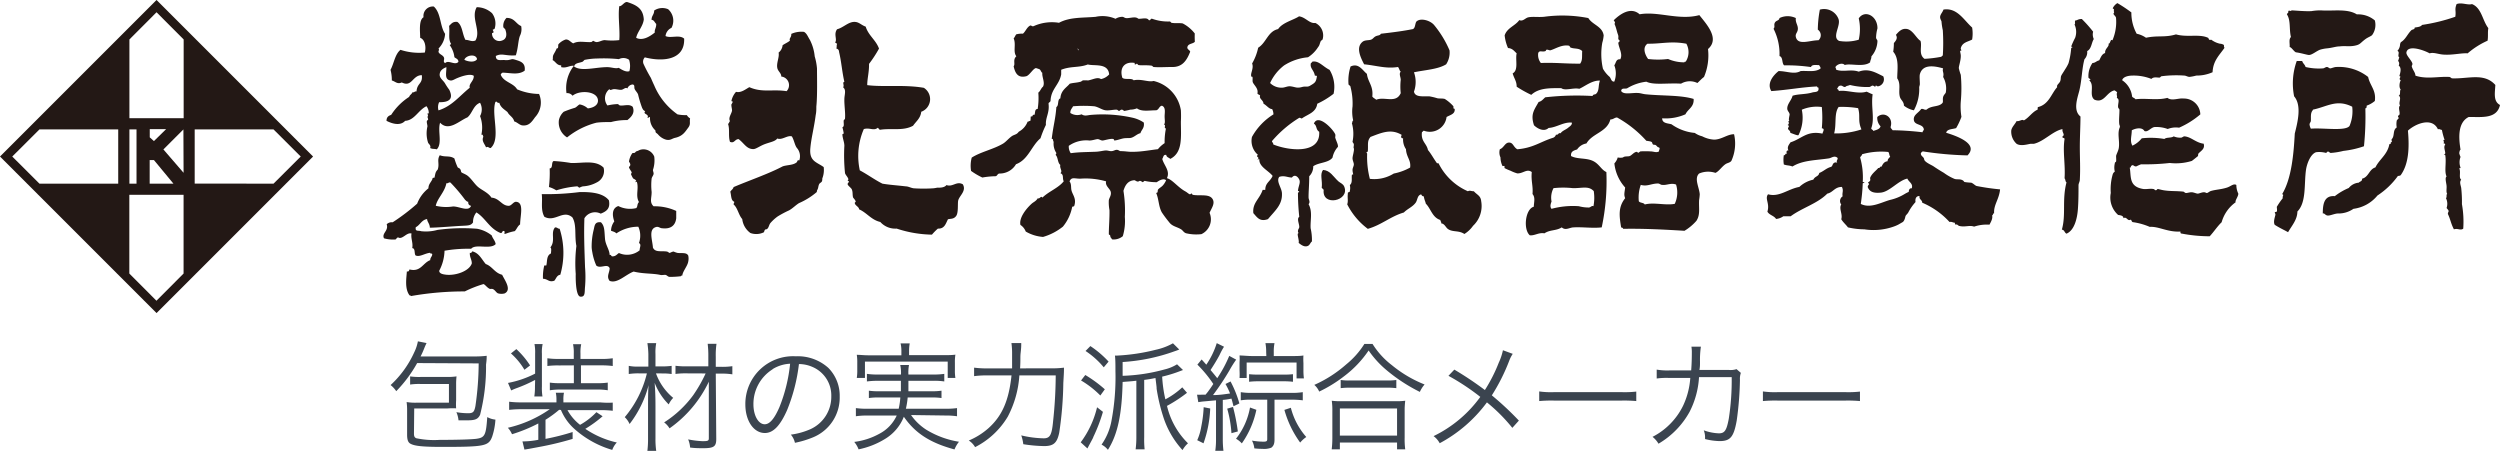 <svg id="レイヤー_1" data-name="レイヤー 1" xmlns="http://www.w3.org/2000/svg" viewBox="0 0 306 56"><defs><style>.cls-1{fill:#3b444f;}.cls-2,.cls-3{fill:#231815;}.cls-3{fill-rule:evenodd;}</style></defs><path class="cls-1" d="M51.06,44.44a16,16,0,0,1-2.56,3.44,3.33,3.33,0,0,0-.69-.75,12.34,12.34,0,0,0,2.89-4,5.15,5.15,0,0,0,.45-1.35l1.06.21c-.11.23-.15.31-.31.71s-.25.59-.42.93h6.68a12.07,12.07,0,0,0,1.41-.08c0,.3,0,.51-.08,1.08a23.58,23.58,0,0,1-.73,6.15c-.27.54-.6.67-1.64.67-.27,0-.6,0-1,0a3.13,3.13,0,0,0-.26-1,8.68,8.68,0,0,0,1.42.13c.61,0,.77-.14.91-.87a37.08,37.08,0,0,0,.4-5.23Zm-.39,8.64c0,.33.08.47.28.56a10.58,10.58,0,0,0,2.89.2c2.26,0,4-.06,4.52-.14,1-.15,1.13-.48,1.28-2.65a2.57,2.57,0,0,0,1,.31,8.17,8.17,0,0,1-.4,2.09c-.44,1.15-.9,1.25-6.12,1.25-2.32,0-3.37-.1-3.88-.39-.29-.15-.41-.49-.41-1.1v-3a7.09,7.09,0,0,0-.06-1,6.34,6.34,0,0,0,1.18.08h4V47H51.49a7.37,7.37,0,0,0-1.29.07v-1a7.5,7.5,0,0,0,1.29.07H54.7a7.86,7.86,0,0,0,1.18-.07,8.33,8.33,0,0,0-.05,1v1.91a7.45,7.45,0,0,0,0,1A9.09,9.09,0,0,0,54.7,50h-4Z"/><path class="cls-1" d="M68.44,50.16a13.56,13.56,0,0,1-1.67,1.22v2.34a29.19,29.19,0,0,0,3.32-.84v.84a38.14,38.14,0,0,1-4.17,1l-1.12.21-.61.1-.24-1a10,10,0,0,0,1.94-.2v-2a19,19,0,0,1-3.22,1.32,2.77,2.77,0,0,0-.51-.79,14.67,14.67,0,0,0,5.13-2.27H63.88a11.6,11.6,0,0,0-1.56.08v-1a11.38,11.38,0,0,0,1.57.08h4.22v-.31a4,4,0,0,0-.08-.87h1a3.87,3.87,0,0,0-.07.88v.3h4.49A10.21,10.21,0,0,0,75,49.28v1a11.28,11.28,0,0,0-1.54-.08h-4A5.82,5.82,0,0,0,71,52a8.36,8.36,0,0,0,2-1.55l.76.5a14.94,14.94,0,0,1-2.12,1.54,11.25,11.25,0,0,0,3.86,1.67,2.58,2.58,0,0,0-.56.91,12,12,0,0,1-4.62-2.56,6.41,6.41,0,0,1-1.66-2.33ZM65.5,46.5a17.3,17.3,0,0,1-2.24,1,6.57,6.57,0,0,0-.69.29l-.39-.92a12,12,0,0,0,3.32-1.14V43.29a5.47,5.47,0,0,0-.08-1.18h1a4.5,4.5,0,0,0-.09,1.18v4a6.25,6.25,0,0,0,.07,1.24h-1a7.64,7.64,0,0,0,.08-1.24Zm-2.3-3.77a10.17,10.17,0,0,1,1.68,2l-.69.53a8.24,8.24,0,0,0-1.65-2Zm5.24,2A10,10,0,0,0,67,44.8v-.95a8.72,8.72,0,0,0,1.43.08h1.8v-.65a5,5,0,0,0-.09-1.15h1a4.72,4.72,0,0,0-.09,1.13v.67h2.42A8.72,8.72,0,0,0,75,43.85v.95a10.22,10.22,0,0,0-1.43-.08H71.11V46.9H73a8.33,8.33,0,0,0,1.39-.07v.94A7.76,7.76,0,0,0,73,47.68H68.7a8.59,8.59,0,0,0-1.4.09v-.94a8.2,8.2,0,0,0,1.37.07h1.57V44.72Z"/><path class="cls-1" d="M80.29,45.7a6.94,6.94,0,0,0,2.11,3,2.89,2.89,0,0,0-.55.8,7.56,7.56,0,0,1-1.72-2.64c.07.93.1,1.77.1,2.8v4a10.08,10.08,0,0,0,.09,1.53H79.24a12,12,0,0,0,.08-1.53V49.84c0-.79,0-2,.07-2.71a13.13,13.13,0,0,1-2.33,4.77,2.54,2.54,0,0,0-.59-.84,13.06,13.06,0,0,0,2.71-5.36h-1a7.57,7.57,0,0,0-1.22.08v-1a5.21,5.21,0,0,0,1.25.09h1.15v-1.5A10.43,10.43,0,0,0,79.24,42h1.08a6,6,0,0,0-.09,1.34v1.51h.91a8.74,8.74,0,0,0,1.07-.07v1a7.21,7.21,0,0,0-1.07-.07Zm3.87,0a10,10,0,0,0-1.48.07v-1a9.68,9.68,0,0,0,1.46.07H86.7V43.67a12.38,12.38,0,0,0-.08-1.59H87.7a9.47,9.47,0,0,0-.09,1.59V44.9h.71a8.17,8.17,0,0,0,1.32-.08v1a7.94,7.94,0,0,0-1.32-.09h-.71l.06,8c0,.92-.29,1.13-1.58,1.13-.51,0-1,0-1.62-.08a3.16,3.16,0,0,0-.24-1A10.93,10.93,0,0,0,86,54c.65,0,.76-.05.76-.36V46.72a14.65,14.65,0,0,1-4.81,5.71,2.58,2.58,0,0,0-.66-.73,13.2,13.2,0,0,0,3.56-3.33,17.65,17.65,0,0,0,1.52-2.66Z"/><path class="cls-1" d="M96.34,50.2C95.5,52.1,94.65,53,93.62,53c-1.37,0-2.39-1.49-2.39-3.51a5.84,5.84,0,0,1,6.16-5.88,5.59,5.59,0,0,1,4,1.42,4.84,4.84,0,0,1,1.39,3.51,5.26,5.26,0,0,1-3.29,5,11.85,11.85,0,0,1-2.19.66,2.3,2.3,0,0,0-.5-1,8.8,8.8,0,0,0,2.4-.67,4.35,4.35,0,0,0,2.55-4,3.79,3.79,0,0,0-2.29-3.61,4.16,4.16,0,0,0-1.67-.36A21.61,21.61,0,0,1,96.34,50.2Zm-1.77-5a5,5,0,0,0-2.35,4.29c0,1.38.61,2.44,1.38,2.44.61,0,1.18-.67,1.8-2.09a19.46,19.46,0,0,0,1.31-5.32A4.44,4.44,0,0,0,94.57,45.18Z"/><path class="cls-1" d="M111.51,50.8a6.66,6.66,0,0,0,1.87,1.8,11,11,0,0,0,4,1.47,3.75,3.75,0,0,0-.55.94c-3-.81-4.82-2-6.2-4a5.53,5.53,0,0,1-2.26,2.69A9.88,9.88,0,0,1,105.09,55a3.23,3.23,0,0,0-.53-.91,8.51,8.51,0,0,0,3.08-1,4.75,4.75,0,0,0,2.12-2.23H106.1a9.21,9.21,0,0,0-1.34.09v-1a9.15,9.15,0,0,0,1.33.08H110a8.82,8.82,0,0,0,.2-1.38h-2.6a7.76,7.76,0,0,0-1.25.07v-.9a7.84,7.84,0,0,0,1.25.07h2.67c0-.56,0-.72,0-1.28h-2.78a10.14,10.14,0,0,0-1.38.08v-.93a8.35,8.35,0,0,0,1.38.08h2.79a4.5,4.5,0,0,0-.09-1.16h1.07a5,5,0,0,0-.07,1.16h3a8.41,8.41,0,0,0,1.39-.08v.93a7.93,7.93,0,0,0-1.39-.08h-3c0,.46,0,.8,0,1.28H114a7.7,7.7,0,0,0,1.24-.07v.9a7.7,7.7,0,0,0-1.24-.07h-2.9a9.51,9.51,0,0,1-.22,1.38h4.92a9.2,9.2,0,0,0,1.34-.08v1a9,9,0,0,0-1.35-.09Zm-1.18-7.88a3.86,3.86,0,0,0-.1-.89h1.12a5.17,5.17,0,0,0-.08.89v.55h4.23c.6,0,1,0,1.44-.06a5.68,5.68,0,0,0-.06,1v.85a5.57,5.57,0,0,0,.06,1H116v-2H105.87v2h-1a5.7,5.7,0,0,0,.06-1v-.83a5.78,5.78,0,0,0-.06-1c.46,0,.84.06,1.46.06h4Z"/><path class="cls-1" d="M128.54,45.08a11,11,0,0,0,1.69-.08c0,.52,0,.52-.08,1.89a44.2,44.2,0,0,1-.5,6.07c-.26,1.25-.69,1.64-1.84,1.64a17.59,17.59,0,0,1-2.56-.23,4.85,4.85,0,0,0-.25-1.08,12.64,12.64,0,0,0,2.74.36c.76,0,1-.36,1.16-2.1a54.31,54.31,0,0,0,.32-5.6h-4.45A12.54,12.54,0,0,1,123.35,51a9.84,9.84,0,0,1-4,3.73,2.32,2.32,0,0,0-.77-.81A8.71,8.71,0,0,0,121,52.4c1.67-1.51,2.48-3.37,2.81-6.45H121a12.21,12.21,0,0,0-1.77.09V45a11.91,11.91,0,0,0,1.78.09h2.87c0-.65,0-1.11,0-1.7a9.26,9.26,0,0,0-.08-1.4H125c0,.35,0,.56-.07,1.17s0,.67-.07,1.93Z"/><path class="cls-1" d="M135,50.41a20,20,0,0,1-1.18,3.08c0,.09-.28.55-.72,1.4l-.82-.75a11.65,11.65,0,0,0,2-4.29Zm-2.16-4.51a15.89,15.89,0,0,1,2.39,1.75l-.55.76a11.49,11.49,0,0,0-2.36-1.84Zm.62-3.54a12.15,12.15,0,0,1,2.23,1.9l-.59.7a10.1,10.1,0,0,0-2.23-2Zm11.34,2.93-.32.12a16.68,16.68,0,0,1-2.23.69,16.12,16.12,0,0,0,.39,2.78,9.6,9.6,0,0,0,2.07-1.47l.58.67a17.56,17.56,0,0,1-2.45,1.6,9.45,9.45,0,0,0,2.57,4.58,3.25,3.25,0,0,0-.67.83,11,11,0,0,1-2.4-4.21,22,22,0,0,1-.77-3.3c0-.2,0-.2-.14-1.31-.59.12-.84.16-1.38.23v7A12.19,12.19,0,0,0,140.1,55H139a11.4,11.4,0,0,0,.09-1.54V46.6c-.49.06-.49.06-1.68.15-.09,4-.61,6.43-1.8,8.31a2.38,2.38,0,0,0-.78-.64,7.35,7.35,0,0,0,1.23-3,28.75,28.75,0,0,0,.47-6c0-.79,0-1.38-.06-1.9a2.33,2.33,0,0,0,.33,0,23.93,23.93,0,0,0,4.67-.71,7.65,7.65,0,0,0,2.1-.79l.77.76a5,5,0,0,1-.53.2,22.72,22.72,0,0,1-6.4,1.33V46a21.7,21.7,0,0,0,5.13-.78,5.11,5.11,0,0,0,1.53-.63Z"/><path class="cls-1" d="M147.81,48c.34-.46.34-.46.7-1a15,15,0,0,0-1.95-2.37l.52-.63c.28.31.33.36.57.64A9.8,9.8,0,0,0,148.93,42l.89.44a8.23,8.23,0,0,0-.54,1c-.31.59-.71,1.24-1.11,1.85.43.51.55.66.82,1a15.55,15.55,0,0,0,1.47-2.73l.85.46a13,13,0,0,0-.84,1.34,31.93,31.93,0,0,1-2,3c.78,0,1.37-.1,2.09-.2A9.12,9.12,0,0,0,150,47l.62-.31a13.63,13.63,0,0,1,1.08,2.69l-.72.34c-.12-.48-.16-.64-.25-.93a7.91,7.91,0,0,1-1.06.16v4.81a11.62,11.62,0,0,0,.08,1.42h-1a9.49,9.49,0,0,0,.09-1.42V49l-1.67.15-.5.07-.15-.91a5.36,5.36,0,0,0,.55,0h.49Zm.32,2a14.53,14.53,0,0,1-.82,4.26l-.77-.38a6.56,6.56,0,0,0,.49-1.64,15.11,15.11,0,0,0,.3-2.4Zm2.79-.19a22.86,22.86,0,0,1,.59,3l-.78.21a14.19,14.19,0,0,0-.52-3Zm2.86.35A11,11,0,0,1,152,54.27a3.07,3.07,0,0,0-.71-.57A8.62,8.62,0,0,0,153,49.88Zm1.2-7.08a5.66,5.66,0,0,0-.09-1.08H156a5,5,0,0,0-.09,1.09v.49h2.25c.49,0,1,0,1.38-.07a7.21,7.21,0,0,0,0,.92v.89a7.05,7.05,0,0,0,.06,1h-.9V44.37h-6.11v1.9h-.87a8.15,8.15,0,0,0,0-.93v-1a5.11,5.11,0,0,0,0-.83c.41,0,1,.07,1.51.07H155Zm-1.8,5.84a7.17,7.17,0,0,0-1.31.08V48a7.7,7.7,0,0,0,1.32.09h4.91a8.3,8.3,0,0,0,1.36-.09v1a10.59,10.59,0,0,0-1.36-.08H156V53.8c0,.5-.11.79-.4,1a2.42,2.42,0,0,1-1.07.14,8.21,8.21,0,0,1-1-.06,2.55,2.55,0,0,0-.29-.95,8.38,8.38,0,0,0,1.4.13c.37,0,.47-.06.47-.31V48.92Zm-.29-3.12a8.81,8.81,0,0,0,1.12.05h3.15a8.38,8.38,0,0,0,1.1-.05v.93a8.77,8.77,0,0,0-1.1-.06H154a9.17,9.17,0,0,0-1.11.06ZM158,49.91a8.62,8.62,0,0,0,1.89,3.58,3.7,3.7,0,0,0-.75.68,12.52,12.52,0,0,1-1.93-4Z"/><path class="cls-1" d="M168,42.1a9.79,9.79,0,0,0,2.37,2.6,14.93,14.93,0,0,0,4,2.36,3.61,3.61,0,0,0-.58.91,20.58,20.58,0,0,1-4.06-2.65,12,12,0,0,1-2.21-2.42,13.18,13.18,0,0,1-3,3.15,16.62,16.62,0,0,1-3.05,1.88,2.29,2.29,0,0,0-.6-.82,15.19,15.19,0,0,0,3.91-2.51,10.24,10.24,0,0,0,2.22-2.5ZM163,55a11.81,11.81,0,0,0,.08-1.41V50.37a8.69,8.69,0,0,0-.07-1.32,8,8,0,0,0,1.12.06h6.75a8,8,0,0,0,1.12-.06,9.81,9.81,0,0,0-.07,1.32v3.18A9.63,9.63,0,0,0,172,55h-1v-.83H164V55Zm1-1.68H171V50H164Zm.1-6.81a6.58,6.58,0,0,0,1.14.06h4.46a7.6,7.6,0,0,0,1.21-.06v1a9.35,9.35,0,0,0-1.21-.06h-4.47a9,9,0,0,0-1.13.06Z"/><path class="cls-1" d="M185.16,43.31a4.3,4.3,0,0,0-.44.87,23.5,23.5,0,0,1-2.12,4.21,36.84,36.84,0,0,1,3.31,3.09l-.8.89A20.94,20.94,0,0,0,182,49.25a17.32,17.32,0,0,1-5.78,5,2.65,2.65,0,0,0-.75-.87,15.26,15.26,0,0,0,5.72-4.8A28,28,0,0,0,177.29,46l.72-.76a41.22,41.22,0,0,1,3.74,2.5,19.12,19.12,0,0,0,1.7-3.35,7,7,0,0,0,.51-1.52Z"/><path class="cls-1" d="M188.4,47.91a10.14,10.14,0,0,0,1.78.09h8.36a12.66,12.66,0,0,0,1.74-.07v1.16a17.19,17.19,0,0,0-1.76-.06h-8.34a16.21,16.21,0,0,0-1.78.06Z"/><path class="cls-1" d="M207,45.34c.06-.74.08-1.53.08-2.16a4.22,4.22,0,0,0-.05-.75l1.16,0a11,11,0,0,0-.11,1.85c0,.45,0,.62-.07,1l3.59,0a2.24,2.24,0,0,0,.95-.1l.53.46a2.24,2.24,0,0,0-.11.86,40.1,40.1,0,0,1-.4,5c-.36,2-.79,2.49-2.09,2.49a7.77,7.77,0,0,1-1.78-.25v-.17a2.32,2.32,0,0,0-.16-.9,6,6,0,0,0,1.85.37c.71,0,.94-.35,1.21-1.77a30.76,30.76,0,0,0,.36-5.11l-4,0a10.61,10.61,0,0,1-1.15,4.24A10.26,10.26,0,0,1,203,54.31a3,3,0,0,0-.73-.84A8.45,8.45,0,0,0,206,49.68a9.41,9.41,0,0,0,.89-3.42H204.3a8.85,8.85,0,0,0-1.52.07l0-1.09a7.72,7.72,0,0,0,1.56.1Z"/><path class="cls-1" d="M215.78,47.91a10.21,10.21,0,0,0,1.78.09h8.36a12.46,12.46,0,0,0,1.74-.07v1.16a17.09,17.09,0,0,0-1.75-.06h-8.35a16.21,16.21,0,0,0-1.78.06Z"/><path class="cls-2" d="M19.16,0,0,19.16,19.16,38.32,38.32,19.16ZM15.84,4.83,19.16,1.5l3.32,3.33v9.64H15.84Zm3,12.44-.51-.46v-1h2Zm0,2.32,2.39,2.89H18.32V19.59Zm-3-3.75h.87v6.64h-.87Zm-1.37,6.64H4.83L1.5,19.16l3.33-3.32h9.64Zm8,11-3.32,3.33-3.32-3.33V23.84h6.64Zm0-12.33L20,18.29l2.45-2.45Zm1.36,1.32V15.84h9.65l3.33,3.32-3.33,3.32Z"/><path class="cls-3" d="M259.14,11.3a1.33,1.33,0,0,0-.33-.24c-1,.22-1.25,1.63-2.45,1.14-.72-.54.08-1.78-.65-2.37.38-.08-.06-.23-.08-.32a2.78,2.78,0,0,1,.49-1.8c.33,0,.5-.26.82-.32.2-.35.31-.77.73-.9-.07-.53.55-.8.41-1.14.26,0,.21-.64.48-.41A5.71,5.71,0,0,0,259,2.17c-.05-.2-.25-.3-.32-.49,0,0,.12-.15.08-.24-.12-.28,0,0,0-.25,0-.05-.16-.18-.17-.16a1.43,1.43,0,0,1,.58-.65,18.14,18.14,0,0,1,1.71,1.14,5.32,5.32,0,0,0,.65,2.61,3.1,3.1,0,0,1,1.14.49c1.44-.31,2.3,0,3.67-.41,1.38.39,2.86-.08,3.91.41.07,0,.1.2.16.24s.28,0,.25,0a2.78,2.78,0,0,0,1.06.49.91.91,0,0,1,.49.16c0,.13,0,.31.08.33-.61.89-1.41,1.58-1.47,3a4.78,4.78,0,0,1-2,.41,4.94,4.94,0,0,1-.82.16c-.24,0-.42-.15-.65-.16a14.21,14.21,0,0,0-2.77.08c-.09,0-.15.15-.25.17-.32,0-.74-.12-1,.16a5.84,5.84,0,0,0-2.28-.41c-.49,0-1.17.12-1.3.57a2.77,2.77,0,0,1,1.22,2c.09.15.32.17.41.33,1.29-.16,2.65.16,3.91-.17.56.42,1.34,0,2,.08A2,2,0,0,1,269.32,14a10.4,10.4,0,0,1-2.6,1.63,2.68,2.68,0,0,0-1.39.16,4.05,4.05,0,0,0-1.63-.24c-.47.09-.8.66-1.22.49-.28-.51-1.1-.34-1.55-.09,0,.68-.26,1.32.08,1.88a3.17,3.17,0,0,0,1.14-.9,9.78,9.78,0,0,1,2.77.08c.26-.23.87-.1,1.14-.32a2,2,0,0,0,.9.16c.12,0,.3-.17.41-.16.83.06,1.39.78,2.36.9.19.66-.36.87-.65,1.22-.05.06,0,.26-.08.32s-.66.54-.73.57a6.63,6.63,0,0,1-2.69.25,27,27,0,0,1-3.51.16,4.91,4.91,0,0,0-.57.25c-.31.07-.38-.27-.57-.09-.15,0-.06.27-.25.25.2,1.09-.14,2.31,1.64,2.61.35.06.85-.07,1.22,0,.15,0,.21.15.32.16s.2-.16.25-.16.47.12.73.16c.8.13,1.43.07,2.37.16.11,0,.19.14.32.17s.5-.1.74-.09.58.17.73.17.49-.16.73-.17.28.11.41.09.27-.18.49-.25c.64-.18,1.24-.18,1.95-.41.46-.14.81-.54,1.15-.32a2.44,2.44,0,0,0,.24,1.06c0,.37-.42.83-.33,1.06a4.47,4.47,0,0,0-1.71,2.44c-.54.52-.95,1.17-1.46,1.72a18.15,18.15,0,0,1-3.43-.33c-.17,0-.15-.12-.16-.25-1.55.1-2.66-.65-3.75-.57a8.16,8.16,0,0,0-2-.57c-.23,0-.2-.23-.32-.32-.41.26-.49-.43-.9-.17,0-.31-.35-.36-.65-.4a2.84,2.84,0,0,1-.9-2.69,6.51,6.51,0,0,1,.24-2.29.6.6,0,0,1,.25-.32,2.16,2.16,0,0,1,0-1c0-.17.13-.16.16-.25s0-.48,0-.65.28-.64.33-1c.14-.91-.24-1.81.16-2.61-.14-.08.06-.36-.08-.17-.1-.52,0-1.19,0-1.87,0-.15-.14-.18-.16-.33-.07-.4.26-1-.17-1.14C259.21,11.77,259,11.62,259.14,11.3Z"/><path class="cls-3" d="M295.65,9.26c1.37.47,2.89.07,4.16.16.1,0,.23.16.32.17,2,.08,3.93-.72,5.3.81-.05,1-.27,2,.57,2.45-.39,1.75-2.28,1.45-3.83,1.47-1.35.67-1.24,2.54-1,4-.12.07-.12.26-.16.41a2.08,2.08,0,0,0,.16.48,1.84,1.84,0,0,0,0,1.31c0,.08-.1.06-.16.08.23.47-.09,1.14.24,1.39-.23.3-.08.6,0,1a15.48,15.48,0,0,1,.09,2,12.16,12.16,0,0,1,.16,3c-.37.26-.64-.08-1.14.08-.38-.72-.4-1.16-.74-1.88,0-.17.06-.21.09-.32s-.15-.29-.25-.41a1.55,1.55,0,0,0-.08-1.22c.16-.06,0-.46.16-.49-.16-.28-.05-.63-.08-1s-.23-1,0-1.14c-.3-.66,0-1.66-.16-2.61,0-.06-.16-.07-.17-.08s.16-.06.17-.16c0-.31-.25-.8,0-1.06a.23.23,0,0,0-.25-.16c.25-.13-.17-.47.17-.41a8.47,8.47,0,0,1-.33-1.23c-.19,0-.24-.14-.49-.08-.71-1.52-2.75-.68-3.67.17.2,2.17.08,4.12-.89,5.46a.54.54,0,0,1-.33.08A9.45,9.45,0,0,1,291,23.93a4.53,4.53,0,0,1-2.94,1.63,3.18,3.18,0,0,1-1.88.57c-.42,0-1,.3-1.3.25s-.35-.31-.57-.25c0-1.05.12-2.24,1.47-2.12a7.48,7.48,0,0,1,1.71-1,1.75,1.75,0,0,1,1.22-.65c.13-.16.44-.15.41-.49.81-.19.85-1.15,1.63-1.38.48-1,1.48-1.56,1.71-2.85.34,0,0-.25.33-.25-.11-.2,0-.25-.08-.32.45-.39.11-1.12.65-1.47a2.26,2.26,0,0,1,0-.82c0-.09.23-.25.24-.32s-.1-.14-.08-.25.12-.07.16-.16c.14-.29-.21-.88.09-1.14-.25-.34.24-.91-.17-1.22.28-.06.08-.58.25-.74-.2-.17-.2-.73,0-1.14-.36-.14.18-.46-.17-.49.14-.48.29-1-.08-1.3a.48.48,0,0,0-.08-.57c.08-.11.08-.3.16-.41-.3-.21.13-.67-.24-.81a1.25,1.25,0,0,0,.33-.9c.07,0,.06-.1.08-.16.59-.33.82-1,1.3-1.47.13-.12.42-.07.41-.33.35-.05.73-.08.9-.32a22.11,22.11,0,0,0,4.07-1c.12-.76-.12-.85.16-1.55.63-.24,1.33.16,1.88,0,1.19.47,1.27,2,2,2.94-.09.57,0,1-.09,1.54a9.91,9.91,0,0,0-2.44,1.55c-.69-.06-1.8.21-2.77.16-.74,0-1.35-.33-1.88-.16-.72-.4-2.72-1.11-2.85-.08,0,.36.6.9.73,1.3.05.15-.08.32-.08.33C295.3,8.58,295.63,8.83,295.65,9.26Z"/><path class="cls-3" d="M77.87,4.63c.76.39,1.64-.13,2.28-.65-.07-.35.2-.58.17-1.06-.2-.16-.24-.47-.57-.49,0-.52.32-.63.32-1.14a1.79,1.79,0,0,1,1.71-.16,1.87,1.87,0,0,1,.41,2.28,1.25,1.25,0,0,0-.73,1c.61.32,1.69-.21,2.28.32.1,2.63-2.62,2.86-4.81,2.29a.74.74,0,0,0-.16.81,17.75,17.75,0,0,0,.9,1.71c.13.31.27.63.4.9A8.26,8.26,0,0,0,82.93,14a4.92,4.92,0,0,0,1.14.09,1.1,1.1,0,0,0,.4.4c-.1.48.11.69-.24,1.15s-.63,1-1.55,1.22c-.46.09-.57.35-1.14.24a2,2,0,0,1-1-.65c-.25-.26-.29-.12-.32-.49a2,2,0,0,1-.66-1.55c0-.24-.17.08-.32,0,.23-.34-.27-.43-.33-.57s.06-.19.08-.16c-.24-.28-.19-.07-.4-.49a13.24,13.24,0,0,1-.49-1.63c-.09-.24-.3-.42-.41-.65s.06-.51-.25-.57a.75.75,0,0,0-.65.49c-.23-.2-.46.13-.73.16s-.61-.09-.9-.08-.45.22-.57,0a1.44,1.44,0,0,0-.24,2,6.77,6.77,0,0,1,1.22-.17c.16,0,.18.15.33.17.5.06,1.11-.22,1.54.16.33.8-.24,1.3-.65,1.63a7.22,7.22,0,0,0-2,.24c-.62,0-1.21,0-1.8.08a9.52,9.52,0,0,0-3.58,1.8,2.15,2.15,0,0,1-1-2.12A1.91,1.91,0,0,1,69,13.68a13.29,13.29,0,0,1,1.38-.49c.23-.11.38-.33.57-.41a2,2,0,0,1,1,.49c1-.12,1.34-.63,1.22-1.14-.23-1-2.26-1.11-3.09-.41a.82.82,0,0,0-.74-.32,4.4,4.4,0,0,1,.9-3.34c-.49-.09-.87.32-1.55.16V8c-.55,0-.67-.46-1.06-.65.08-.09,0-.36.08-.57s.26-.44.41-.81c0-.07.15-.05.16-.08.09-.21,0-.39.09-.49a2,2,0,0,1,.89-.57c.39,0,.52.28.9.48.66-.35,1.36-.12,2.2-.16.06,0,.23-.16.24-.16s.29.17.41.16c.35,0,.63-.22,1-.24a7.65,7.65,0,0,0,1.79,0c.11-1.21-.18-2.9,0-4.16.32.07.63-.6,1-.49,1.12.37,1.92.79,2,2.12C78.71,3.23,78,3.91,77.87,4.63ZM75.75,7.24a18,18,0,0,0-2.61-.08,8.36,8.36,0,0,0-1.54.16c-.1,0-.18.19-.33.25-.48.17-.89.13-1,.57.9.65,2.63.07,4.08.08.5,0,1,.22,1.38.08.33.2.88.57,1.31.41A2.47,2.47,0,0,0,77,7.32,1.21,1.21,0,0,0,75.75,7.24Z"/><path class="cls-3" d="M54.48,7.73c.43-.45,1.21.33,1.63-.16,0-.36-.31-.4-.49-.57a3.09,3.09,0,0,0-.57-1.47c0-.09.16-.06.16-.16-.37-.62-.14-1.2-.24-2.2.26-.24.43-.55,1-.49.64.42.61,1.51,1,2.2.47,0,.75.27,1.22.08.73-1.2-.6-2.77.16-4.08a2.78,2.78,0,0,1,1.88.74,2.11,2.11,0,0,1,.32,1.87c0,.07-.23.13-.24.16s.15.22.08.33-.14,0-.16.08a.89.89,0,0,0,1.22.9c.54-.17.63-.7.41-1.31,0-.1-.23-.24-.25-.32A1.35,1.35,0,0,1,62,2.19c1,0,1.12.72,1.79,1a1.83,1.83,0,0,1-.16,1.22c-.22.61-.19,1.4-.49,2.36-1.27.11-1.69-.31-2.45.08,0,.58.42.52,1,.49a1.7,1.7,0,0,0,.57,0c.47-.09.37-.17.9,0s1.19.34,1.06,1.31c-.76.55-1.66.28-2.69.24a.4.4,0,0,0-.24.25c.35.92,1.55,1,2,1.79a7.06,7.06,0,0,0,2.69.57,2.63,2.63,0,0,1-.49,2.85c-.43.61-.77,1.08-1.55,1-.37-.05-.6-.37-1-.49-.12-.54-.61-.7-.82-1.14-.38-.33-.85-.56-1-1.14-.31.09-.29-.29-.49-.08-.51,1.54.7,4.49-.57,5.62-.27,0-.28-.24-.57-.08-.13-.38-.59-.79-.32-1.31-.09-.07,0-.3-.25-.24a4,4,0,0,0-.16-2.28,1.71,1.71,0,0,0,0-1.63c-.82.29-.94,1.29-1.55,1.79-1,.41-2.29,1.77-3.34.65-.33,1,.31,2.55-.41,3.26-.37-.1-.47,0-.81-.16.13-.32-.17-.48-.25-.65a3.68,3.68,0,0,1-.08-2c0-.16-.08-.38-.08-.57s.16-.21.16-.24c0-.35-.14-.15,0-.58,0-.05-.11-.09-.08-.16s.17,0,.16-.08A1.35,1.35,0,0,0,52.2,13c-1,.47-1.46,1.73-2.61,1.79-.59.65-1.58.36-2.28,0,0-.46.25-.62.57-.73a7.33,7.33,0,0,1,2.2-2.2c.08-.25.32-.33.41-.57.25.06.24-.15.49-.09.07-1.06.78-.9.65-2-1.16,0-1.2,1.53-2.45.89-.55.26-.8-.13-1.22-.24a4.94,4.94,0,0,0-.16-1.3c.43-.8.54-1.91,1.22-2.45A7.36,7.36,0,0,0,52,6.43c.19-.72,0-1.6-.57-1.8,0-.71-.2-2.16.41-2.52A1.15,1.15,0,0,1,53.1.8c.9.82.73,2.4,1.38,3.34a2.78,2.78,0,0,1-.81,1.8c.13.12,0,.28,0,.4.09.31.5.37.65.66S54.16,7.52,54.48,7.73Zm2.36-.41c.32.19,1.24.41,1.55-.08C58.26,6.52,57,6.77,56.84,7.32ZM53.83,9c-.11.54.4.79.65,1.22a7.3,7.3,0,0,0,.49.74.8.8,0,0,1,.08.16c.43,1-.08,1.41-1.3,1.39a1.45,1.45,0,0,0-.08,1c1.67-.52,2.6-1.8,3.83-2.77-.15-.52.52-.8.49-1.46-.46-.32-1.59.09-2.12.32-.25.11-.51.29-.74.25-.75-.13-.49-.88-.49-1.63C54.13,8.41,53.88,8.68,53.83,9Z"/><path class="cls-3" d="M280.49,1.27c.27,0,1.69.14,2.44.09a6.63,6.63,0,0,1,1.15-.09c1.52.11,3.2-.25,4.4.49a3.17,3.17,0,0,1,2.2.74,2.12,2.12,0,0,1-.33,1.79c-.14.15-.53.28-.81.49-.69.51-.62.67-1.31.81s-1.15,0-1.87.09c-.44,0-.89.18-1.55.24a4.41,4.41,0,0,0-.82.16c-.44.15-1,.66-1.38.65-.19,0-1-.25-1.55-.32-.21,0-.6-.66-.81-.65.05-.43-.14-.91.16-1.23-.24-1,0-2-.49-2.77,0-.15.23-.14.16-.4C280.23,1.2,280.32,1.45,280.49,1.27Z"/><path class="cls-3" d="M208,1.85c.84,1.07,2.55,2.87,1.06,4.15a6.74,6.74,0,0,1-.49,3.42c-.3.22-.54.5-.81.74a2.12,2.12,0,0,0-2,.08c-1.7-.1-3.34.2-4.24-.24a5.75,5.75,0,0,0-2.36.81c-.28.1-.69-.1-.73.33.3.48,1.23.21,2,.24.34,0,.65.13,1,.16,2.06.21,4.25.08,5.87.57.07,1-.69,1.22-1,1.88a6,6,0,0,1-2.85.49c0,.62.65.6,1.14.73a5.8,5.8,0,0,0,2.85,1.06,2.66,2.66,0,0,0,.9.41,3.63,3.63,0,0,0,1.46.41c.92,0,1.64-.67,2.45-.66a5.09,5.09,0,0,1-.33,3.26c-.18.24-.49.24-.73.41-.47.33-.79.87-1.22,1.06a2.82,2.82,0,0,0-2,.08c-.63.6,0,1.65.08,2.53a6.77,6.77,0,0,1-.08.73c-.05,1.05.16,1.77-.33,2.53a6.12,6.12,0,0,1-1.46,1.22c-2.25-.14-5-.29-7.5-.24a.23.23,0,0,0-.25-.16c-.23-1.4-.39-2.49.49-3.59-.17-.44-.09-.59,0-1.31A5.17,5.17,0,0,1,197.6,20a1.8,1.8,0,0,0,.41-.73,1.42,1.42,0,0,0,.65,0c.17-.18.61-.09.82-.17s.46-.4.73-.49.18.1.33.09l.24-.17a9.91,9.91,0,0,1,1.22,0c.43,0,.72.2,1.06,0,0-.25.18-.32,0-.49-.26,0-.28-.33-.57-.32s-.2-.23-.32-.33-.43-.12-.66-.16a13.89,13.89,0,0,0-3.58-2.85c-.31,0-.46.25-.82.24-.4,1.56-2.22,1.69-2.93,2.94a1.7,1.7,0,0,0-1.14.73c-.39.13-.81.23-.74.81.76.4,1.78.21,2.61.57s1.05,1.09,1.71,1.39a27,27,0,0,1-.57,6.77c-1.09.13-2.33-.06-3.42,0-.5,0-1,.43-1.47,0-.69.44-1.45.27-2.12.73-.7-.13-1.2.31-1.79.24-.83-.71-.56-3.22.49-3.5,0-.5.22-1.12-.16-1.55.09-1-.2-1.61-.09-2.69-.61-.46-1.07.21-1.79.16a4.75,4.75,0,0,1-.81-.32,6.23,6.23,0,0,1-.74-.33s0-.2,0-.24-.21,0-.24,0a2.45,2.45,0,0,1-.25-1.06,1.44,1.44,0,0,1-.08-1c.5-.18.63-.83,1.14-.82s.5.54,1,.82c1.93-.16,2.79-.9,4.32-1.39a.56.56,0,0,0,.41-.4c.32.08.24-.25.57-.17.2-.31.61-.42.89-.65s.51-.35.49-.65c-1-.11-1.88.6-2.85.65-.58.54-1.41.05-1.79-.33-.44-1.34,0-1.84.57-2.85.38-.08.56-.36.81-.57a34.38,34.38,0,0,1,5.79-.16c.05-.23.31-.16.41-.25.44-.38.26-1,.49-1.63-.95-.06-1.87.72-2.53,1-.69-.17-1.72.28-2.2-.08-1.29,0-2.73-.07-3.67.82a13.8,13.8,0,0,1-1.79-1c0-.69-.32-1-.49-1.63.75-.39.3-1.69.49-2.45-.3-.27-.52-.62-1.06-.65a5.21,5.21,0,0,1-.41-1.55c.3-.93,1.29-1.16,1.79-1.87.44.2.72-.24,1.07-.33.51-.13,1.28,0,2-.08a16.52,16.52,0,0,1,5.38.16c.53.85,1.71,1,1.88,2.12a4.31,4.31,0,0,1-.17.9,8.07,8.07,0,0,0,.08,3.18,3.69,3.69,0,0,0,.82,1c.19.22.19.6.57.58a2.75,2.75,0,0,0,0-2c.22-.27.19-.79.73-.73.34-.62-.16-1.32-.24-2,0-.1.16-.13.16-.25s-.15-.15-.16-.24c0-.37.05-.29-.08-.65-.08-.21-.16-.64-.33-1.06s0,.07,0-.33c0,0-.12-.24-.16-.24.74-.73,2.08-1.72,3.18-.74C202.92,1.34,205.5,2.53,208,1.85Zm-6.35,3.5c-.65.47-.3,1.36.08,1.87a10,10,0,0,0,2.44,0,5,5,0,0,0,2,.41c0-.06.07-.09.16-.08a2.14,2.14,0,0,0,.08-2.2C204.52,5,203.43,5.37,201.68,5.35Zm-9.38.49c-.07,0-.13-.22-.24-.25-.89-.16-1.71.43-2.28.57-.15,0-.27-.09-.41-.08s-.1.14-.17.17c-.39.16-.74-.14-.89.24a1.58,1.58,0,0,0,.32,1.22c1.84-.07,3,.1,4.81.08.31-.44.21-.81.25-1.54C193.26,5.86,192.72,6,192.3,5.84Zm11.17,16.79c-.17,0-.3-.16-.49-.17-.85,0-1.3.4-2.12.17a4.63,4.63,0,0,0-.24,2c.14.23.6.15.73.4,1.12-.3,2.51.14,3.67-.08a3.29,3.29,0,0,0,.16-2.36C204.54,22.35,204,22.7,203.47,22.63Zm-8.4.73c-.62-.64-1.41-.31-2.52-.33a10.76,10.76,0,0,0-2.37,0,2.5,2.5,0,0,0-.24,1.64c-.12.3-.22.66,0,.89a10,10,0,0,1,3.34-.32,4.65,4.65,0,0,0,1.22.16c.22,0,.36-.27.57-.16A5.38,5.38,0,0,0,195.07,23.36Z"/><path class="cls-3" d="M254.82,2.33a15.59,15.59,0,0,1,1.38,1.55,1.33,1.33,0,0,0,.08.9C256,5.2,256,6,255.47,6.25a1.24,1.24,0,0,1-.33,1c-.32,1.13-.32,2.64-.65,3.92-.22.85-.77,2.36.16,3.09,0,1.17-.08,2.43-.08,3.75s.08,2.6,0,4c0,.2-.15.44-.16.65,0,.85,0,2-.08,3s-.39,2.52-1.39,2.94c-.25-.1-.24-.47-.57-.49.53-1.86,0-3.61.57-5.79-.16-.08-.11-.37-.24-.49.12-1.65-.24-3.31,0-4.81,0-.21-.32-.06-.25-.32.36-.23-.08-.46,0-.9-1.18.23-2.28,1.52-3.5,1.8-.13,0-.26,0-.41,0-.41.07-1.21.32-1.71,0a2,2,0,0,1-.65-1.64c.07-.42.48-.78.65-1.14.37.07.65-.27.89-.08.63-.35,1-1,1.64-1.3.12-.07,0-.12.08-.33,1.36-.33,1.64-1.66,2.36-2.44-.09-.27.18-.39.33-.65s.07-.54.16-.74.28-.45.49-.81a4.73,4.73,0,0,0,.41-.74,9.54,9.54,0,0,0,.32-1.79c0-.13.16-.13.16-.16s-.16-.08-.16-.08A9.94,9.94,0,0,1,254,4.62,2.14,2.14,0,0,0,253.92,3c.14-.14,0-.22.08-.49C254.26,2.51,254.36,2.31,254.82,2.33Z"/><path class="cls-3" d="M106.15,10.42c2,.26,4.52-.09,6.93.33a1.64,1.64,0,0,1-.32,2.93c-.09.81-.63,1.17-1,1.71-1.2.67-2.69.28-4,.49-.2,0-.19-.18-.32-.24-.5.42-1-.06-1.71.16a8.26,8.26,0,0,0-.49,5.05c1,.54,1.88,1.19,2.77,1.63.88.15,1.86.21,2.85.33.32,0,.67.21,1,.24a18.58,18.58,0,0,0,2.36,0,3.54,3.54,0,0,0,.49-.08c.19,0,.86.05,1.14-.32.75.29,1.24-.53,2-.09.48.82-.45,1.41-.57,2-.08.4.05,1.48-.25,1.88s-.66.31-1,.4c-.27.52-.41,1.18-1.23,1.14a6.38,6.38,0,0,0-.73.74,14.41,14.41,0,0,1-4.32-.74,2.46,2.46,0,0,1-2-.81c-1.12-.26-1.64-1.13-2.6-1.55,0-.27-.38-.42-.49-.65s.08-.23.08-.25c0-.23-.3-.47-.33-.57-.09-.39,0-.63-.16-1-.11-.18-.44-.41-.49-.57s.16-.28.16-.33-.15-.12-.16-.16.1-.09.08-.17c-.07-.26-.34-.49-.41-.73a21.12,21.12,0,0,1-.08-3.34c0-.46-.22-.9-.24-1.39,0-.09.16-.05.16-.16a7.17,7.17,0,0,0-.16-.73c.28-.07.12-.54.16-.82,0-.07.16-.14.16-.24.06-.73-.1-1.61-.08-2.37,0-.53.27-1.14-.16-1.46.2-.19-.14-.62.16-.66-.29-1.26-.36-2.47-.65-3.66,0-.2-.11-.38-.33-.41.08-.31,0-.38.09-.57a.56.56,0,0,0-.25-.17c.31-.39-.21-1,.25-1.63.82-.21,1.44-1,2.28-.89.45.06.71.39,1.22.57.34,1.1,1.25,1.63,1.63,2.69a15,15,0,0,1-1.22,1.87C106.39,8.83,106.15,9.59,106.15,10.42Z"/><path class="cls-3" d="M80,25.25a6.28,6.28,0,0,1,2.77.57c0,.39,0,.68,0,.9-.11.9-.69,1.34-1.71,1.22-.28,0-.44-.23-.73-.16-1,.25-.48,1.56-.41,2.53.29.62,1,.37,1.71.48.08,0,.29.17.33.17s.33-.17.49-.17a2.92,2.92,0,0,0,.49.17c.52.06,1.08-.09,1.3.32a1.68,1.68,0,0,1,0,.74c-.09.56-.66,1.15-.73,1.71-.1,0-.15,0-.17.08a10.85,10.85,0,0,1-1.38.08c-.19,0-.34-.21-.49-.24s-.43.05-.65,0c-.92-.21-2.06-.11-3.26-.41-1,.37-2,1.51-2.94,1.14-.43-.55,0-1,0-1.55-.27-.63-1.11.1-1.63-.32a6.72,6.72,0,0,1-.49-1.63,4.83,4.83,0,0,1-.08-.57,8.48,8.48,0,0,1,.25-2.2c.12-.48.11-1,.89-.9.45.46.41,1,.49,2,.06.78.56,1.36.57,2,.22-.06.17.17.33.17.43,0,.56-.26.81-.41a2.43,2.43,0,0,0,2.53-.33c0-.36.25-.72-.08-.89a2.68,2.68,0,0,0-.08-2,4.8,4.8,0,0,0-2.69.82c-.15-.19-.43-.23-.65-.33a2,2,0,0,1,.4-1.14c-.28-.8-.28-1.62.49-1.88a3.2,3.2,0,0,0,2.2.25c.2-.22.07-.47.33-.74-.45-.78,0-1.61-.25-2.44,0-.14-.12.06-.16,0s.07-.19.08-.16c-.14-.21-.34-.22-.41-.33a3.72,3.72,0,0,1-.24-.49c0-.05.12-.14.08-.24s-.31-.47-.32-.58.15-.14.16-.32-.17-.36-.16-.41a2.37,2.37,0,0,1,.4-1c.12-.07.24,0,.33-.08.25-.27.12-.08.57-.32a1.42,1.42,0,0,1,1.79.81,3.63,3.63,0,0,1-.16,1.63c0,.16.1.32.08.49s-.21.38-.24.57a7.4,7.4,0,0,0,0,1.63C79.77,24.24,79.47,24.76,80,25.25Z"/><path class="cls-3" d="M53.83,19c.67.27,1.21,0,1.79.4A7.66,7.66,0,0,0,56,20.44c.07.14.19.09.32.25s.08.33.17.41.51.23.73.4c.49.38.84,1,1.3,1.39s1.24.69,1.63,1.3c1,.07,1.25,1,2.12,1,.34,0,.57-.51.9-.49,1,.08.51,1.66.49,2.77-.3.19-.41.58-.65.82a6.33,6.33,0,0,0-1.14.33c-.34,0,.06-.21-.17-.33s-.19.24-.4.24C59.91,28,59.43,26.68,58.31,26a1.84,1.84,0,0,0-.41,1.22c-.24.37-.57.38-1.14.41-1.22.05-3.07.23-4.15.24,0-.48-.33-.72-.33-1.06-.68.1-.85.73-1.39,1-.1.58.3.36.66.49a5.23,5.23,0,0,0,2-.16A22.82,22.82,0,0,1,58.39,28a4,4,0,0,1,1.8.82c.12.39.41.62.48,1.06-.66.7-2.46-.08-3,.57a16.76,16.76,0,0,0-3.26.24,5.52,5.52,0,0,1-.65,2.45c0,.39.55.45.89.49,1.21.11,2.8-.47,3.1-1.39,0-.49-.28-.75-.24-1.3.25.09.19-.13.32-.17.84.22,1.14,1,1.63,1.55.81.29,1.09,1.09,2,1.31.32.67,1.2,1.82.32,2.28a1.48,1.48,0,0,1-.81,0c-.2-.06-.35-.36-.57-.49s-.35,0-.49-.08c-.33-.17-.52-.5-.73-.57a14.17,14.17,0,0,0-2.29.9,37.47,37.47,0,0,0-6.6.57c0-.08-.1-.07-.16-.09-.62-.81-.38-2.13-.33-2.93.26.07.26-.13.33-.24,1.37.35,1.62-.8,2.53-1.14,0-.32.2-.4.24-.66s-.27-.05-.24-.24c-.67.06-1.31.57-1.8.32-.18-.25,0-.86-.4-.89.12-.68-.2-1.18-.09-1.79-.6-.18-1.11.79-1.63.48-.16,0-.21.17-.32.25A4.08,4.08,0,0,1,47,29.17c-.31-.63.6-.91.33-1.72a.87.87,0,0,1,.73-.24,25.41,25.41,0,0,0,3-2.28,4.34,4.34,0,0,1,1.38-1.88c0-.52.34-.75.49-1.14,0-.17.12-.15.25-.16.12-.51.09-.67.4-1C53.82,20,53.45,19.62,53.83,19Zm3.5,5.7c-.2,0-.28-.15-.4-.24a20.35,20.35,0,0,0-1.8-2.12c-.25-.06-.24.14-.49.08-.21,1.12-1.13,1.87-1.3,2.77a5.51,5.51,0,0,0,2.12.08c.79,0,1.89.69,2.2-.08A.39.39,0,0,1,57.33,24.68Z"/><path class="cls-3" d="M73.88,20.52a1.56,1.56,0,0,1-.82,1.8,4,4,0,0,1-1.71.49,1.42,1.42,0,0,0-.41.16c-.12,0-.19-.17-.32-.16a11.36,11.36,0,0,0-2.53.49,3.38,3.38,0,0,0-.9-.41,14.64,14.64,0,0,0,.09-2.28c.44,0,.16-.76.49-.9a18.91,18.91,0,0,1,2.11.24C71.29,20,72.9,19.54,73.88,20.52Z"/><path class="cls-3" d="M74.53,24.52c.2,1-.29,1.35-1,1.63a1.52,1.52,0,0,0-2,.57c-.07,2,0,3.69.08,6a14.3,14.3,0,0,1,0,2.36c-.07.66.06,1.29-.57,1.23s-.58-2.61-.57-2.77a17.27,17.27,0,0,1,.08-3.43c-.25-1.27.06-2.58-.49-3.5-1.14-1-2.13.64-3.43-.08-.48-.87-.2-1.81-.32-2.77a32.17,32.17,0,0,0,4.64-.25C72.53,23.48,73.86,23.67,74.53,24.52Z"/><path class="cls-3" d="M68.5,28a9.65,9.65,0,0,1,.08,5.63c-.43.06-.5.47-.73.73-.69.23-.77-.22-1.39-.24a5.72,5.72,0,0,1,.16-1.63h.25c.13-.53,0-1.2.57-1.47,0-.22.1-.65-.08-.73.68-.83,0-1.78.57-2.45C68.23,27.81,68.24,28,68.5,28Z"/><path class="cls-3" d="M227.51,4.86a5.89,5.89,0,0,0,0-2.61c.74-1.11,2.31-.31,2.29,1.23a4.75,4.75,0,0,0-.17,1.14c0,.13.17.27.17.4a3,3,0,0,1-.74,1.88c0,.34-.14.45-.16.73-.8.63-2.44.09-3.1.33-.27-.32-.94-.11-1.14.24,0,.15.1.17.08.33.91.33,1.77-.1,2.77.24,1.2-.44,2.06.11,3,.57a.87.87,0,0,1-.65,1.23c-.12,0-.17-.11-.25-.09s-.08.17-.08.17-.19-.17-.32-.17-.26.15-.41.17a9,9,0,0,1-2.37-.25c-.17.1-.45.09-.57.25-.3,0-.31-.18-.57-.17s-.3.19-.4.33.22.1.16.33c1-.16,2.35.42,3.42.08.25.1.47.23.74.32-.22,1.55.28,3-.17,4.16,0,.17.22.16.25.33.35-.13.78-.19.89-.57a1.47,1.47,0,0,1-.4-1.14c.79-.73,2,0,1.63,1.22,0,.17.17.26.24.4a35.26,35.26,0,0,1,3.67.25c0-.12.12-.2.16-.33-.07-.73-1.11-.48-1.22-1.14s.56-.88.89-1.38c.31-.06.35.14.66.08.6-.54,1.5-.29,1.95-.82.11-.13,0-.44.08-.73s.3-.41.33-.57a2.86,2.86,0,0,0-.33-1.88c.14-.54-.14-.66,0-1.05-1.17-.34-2.53-.51-2.85.73-.06.23,0,.8,0,1.22a2.68,2.68,0,0,1-.08.33,5.44,5.44,0,0,1-.65,2.85,2.79,2.79,0,0,1-1.22-.57c0-.5-.38-.68-.49-1.06-.22-.74.16-1.57-.33-2.28,0-1.05.26-2.4-.49-3.26a7.18,7.18,0,0,0,.08-1.06c.28-.32.49-.62.25-1,.38-.45.74-.8,1.3-.73.75.08,1.21,1.17,1.71,1.46.22.7-.28,1.64.49,2.2a14.59,14.59,0,0,0,2-.24c.1,0,.13-.14.24-.16a24.65,24.65,0,0,0,0-3.1,7.43,7.43,0,0,1-.16-1.06c0-.1-.22-.36-.16-.65s.31-.52.4-.82c1.69-.26,2.49,1.3,3.51,2.2a4.5,4.5,0,0,1,0,1.47c-.53.29-1.2.33-1.39,1.06a.31.31,0,0,0,.08.24c0,.07-.16.07-.16.09,0,.19.09.4.08.65,0,.56-.25,1.2-.24,1.47a6.21,6.21,0,0,0,.24.81,17.75,17.75,0,0,1,0,3.26,8.07,8.07,0,0,0,.08,1.88,7.94,7.94,0,0,1-.65,1.38c-.45.15-1.1.09-1.22.57,1.17.36,4.05,1.33,2.61,2.77a41.31,41.31,0,0,1-5.46-.49.44.44,0,0,0-.25.25c0,.37.37.39.41.73s.95.71,1.13.84c.41.28.84.55,1.27.8a6.41,6.41,0,0,0,1.32.75c.28.09.6,0,.89.12s.21.21.34.26a6.77,6.77,0,0,0,.8.08c.25.07.49.37.69.41a28.76,28.76,0,0,0,2.85.41c-.12,1.23-.8,1.88-.73,2.93-.19,0-.09.24-.25.25.12.36-.15.82-.32,1.14a4.88,4.88,0,0,0-1.88.24c-.56-.21-1.11.09-1.79-.08-.17,0-.24-.27-.49-.16a.43.43,0,0,1-.08-.24c-.26,0-.34-.15-.65-.09a9.59,9.59,0,0,0-3.34-2.36c0-.36-.4-.37-.33-.82-.37,0-.56.26-.49.74a6.09,6.09,0,0,0-.9,1.3c-.08.13-.28.31-.32.41s-.09.53-.33.73l-.57.33a4.62,4.62,0,0,1-.57.24,7.39,7.39,0,0,1-3.58.33,9.06,9.06,0,0,1-2-.24c-.26-.35-.59-.61-.82-1,.2-.62-.32-1.3,0-1.8a.68.68,0,0,1,.17-1c-.1-.43.15-.66-.09-1.15-.9,0-1.07.67-1.79.82-1.2,1.22-3.09,1.74-4.48,2.77h-.9a1.81,1.81,0,0,1-.89.33c-.25-.41-.84-.47-1.06-.9.32-1-.35-1.57.08-2.12,1.37.39,2.43-.65,3.83-.9a3.59,3.59,0,0,1,1.71-.89c.23-.46.63-.35.73-.82.51-.19.84-.57,1.39-.73.25-.05.21-.39.41-.49a.32.32,0,0,1,.41,0c-.22-.29.16-.45,0-.65-.37-.28-.66,0-1,.08-1.62.25-3.24.22-4.49,1-.44-.17-.62-.09-1.06-.25a3.63,3.63,0,0,1,0-1.14c.26.06.1-.28.41-.16-.13-.12-.12-.47.16-.41-.22-.41.07-.73.25-1,1.38-.43,2-1.47,3.91-1.06,0-.15.37-.64-.08-.65a14.19,14.19,0,0,0,0-2.61,4.61,4.61,0,0,0-2.45.33,4.73,4.73,0,0,1-.4,3.1c-.07.13-.84-.24-1-.26,0-.3-.23-.32-.28-.5s.28-.34-.06-.47c.23-.12.14-.3.1-.49.05,0,.11,0,.15,0-.2,0,0-.71,0-.78,0-.28-.3-.44-.29-.76,0-.56.52-1,.65-1.55.73-.24,1.55-.14,2.45-.41.25-.07.73,0,.73-.41s-.26-.06-.16-.32c-2,.1-3.42.41-5.62.57-.57-.92.19-1.9.89-2.45,1,0,1.91.45,2.69,0,.84-.07,1.82.18,2.45-.32,0-.21-.13-.26-.17-.41-.38,0-.91-.1-1,.24A20.57,20.57,0,0,0,218.38,8c-.31-.26-.11-1-.57-1.14a6.78,6.78,0,0,0-.73-3.34c.23-.26,0-.43.16-.74s.53-.23.57-.57a2.31,2.31,0,0,1,2,0c-.07.56.26.84.25,1.31s-.34.58-.25,1c.25,1.1,1.76.39,2.77.41a.82.82,0,0,0-.08-1.3,14,14,0,0,1,.25-2.45,1.88,1.88,0,0,1,2.28,1.14c.32.84-.86,2.22.08,2.69A5.32,5.32,0,0,0,227.51,4.86Zm.41,14c0,.17-.17.26-.24.41a8.92,8.92,0,0,1,.32,3c.2.05.36.07,0,.16a22,22,0,0,1-.24,2.53c1.16.59,2.45-.17,3.58-.49a5.92,5.92,0,0,0,1.8-.73,3.68,3.68,0,0,1,.49-.25s0-.29.16-.4.2.08.24-.17c.08-.48-.41-.67-.57-1.06-1.14.25-2.15,1.61-3.26,1.72-.69.06-1.27,0-1.55-.58-.09-.18,0-.29.09-.4s-.1-.2-.09-.25.2-.12.25-.24,0-.23,0-.33c.2-.54.74-.89,1-1.22.25.06.15-.22.4-.16.15-.31.31-.62.74-.66,0-.3.2-.39.32-.57-.13-.13-.1-.44-.24-.57A8.62,8.62,0,0,0,227.92,18.88Zm-2.85-5.79c-.6.78-.26,2.08-.57,3.26a9.89,9.89,0,0,0,3.34-.49c-.48-1.12-.1-1.58-.41-2.6A11.87,11.87,0,0,0,225.07,13.09Z"/><path class="cls-3" d="M146.25,5.11c-.22.26-.75.21-.89.57s.25.4.32.65c-.44,1.13-1,1.92-2.28,1.87-.64,0-1.58.06-2.2,0-.06,0-.15-.15-.24-.16-.68-.1-1.15,0-1.63-.08,0,0-.15-.16-.17-.17s-.13.13-.24.09,0-.16,0-.17c-1.16-.22-1.94.48-1.55,1.8.27.3,1.14,0,1.39.32.93-.21,1.81.26,2.44.08a4.4,4.4,0,0,1,3.34,3.59,12.82,12.82,0,0,1,0,1.39c0,1.85.26,3.78-1.3,4.56-.16-.17-.46-.19-.49-.49-.39-.06-.34.31-.49.49.21.8,1,1.46.57,2.36.68.17,1.34,1.13,2.28,1.63.18.1.35.27.49.33s.15-.11.25-.08.06.14.16.16c.88.16,2.07-.17,2.44.57.27.52-.16,1.07-.4,1.63a2,2,0,0,1-1,2.61,5.4,5.4,0,0,1-1.88-.11c-.31-.11-.37-.34-.62-.49-.54-.32-1.08-.35-1.46-.88a14.48,14.48,0,0,1-.88-1.18c-.41-.73-.36-1.63-.7-2.39.28,0,.14-.26.24-.41s.41-.31.57-.49a2.23,2.23,0,0,0,.41-.65c-.3-.26-.81,0-1.14.24a6.3,6.3,0,0,1-1.47-.16c-.07,0-.21.16-.24.16s-.22-.15-.33-.16-.17.11-.33.08-.29-.17-.4-.16c-.68.06-1.07.48-1.31,1.3a15.06,15.06,0,0,1,.17,3.18,6.42,6.42,0,0,1-.25,2.37,1.75,1.75,0,0,1-1.22.4c-.16,0-.14-.14-.25-.24s0,0-.08-.25c0-.08-.15-.06-.16-.16,0-.89.1-1.92.08-2.94a5.08,5.08,0,0,1-.08-1.22c.07-.33.32-.59.24-1s-.72-.74-.57-1.3a9,9,0,0,0-3.17-.33c-.73,0-1.06-.24-1.31.33.27.35.14.77.25,1.14.14.53.63,1,.32,1.88a.4.4,0,0,1-.24.08,5.42,5.42,0,0,1-1.14,2.44A7,7,0,0,1,127.67,29a4.91,4.91,0,0,1-2.12-.66,1.68,1.68,0,0,0-.65-.81c-.19-.88.71-2,1.39-2.61.2-.18.53-.3.73-.65.28.11.38-.37.57-.08.78-.77,1.94-1.16,2.61-2-.2-.4.06-.8-.41-1,.32-.22-.14-.66,0-1-.35-.25-.27-.92-.57-1.22,0-.13.08-.14.08-.24a2.07,2.07,0,0,1-.33-1.39c-.13-.06,0-.4-.24-.33.21-1.75.45-2.36.57-3.91.34-.18.09-.94.49-1.06.06-1,.78-1.33,1.14-1.79.39-.12.83-.11,1.31-.24.09,0,.22-.15.32-.17s.44,0,.65,0c.56-.1,1.13-.45,1.55-.16a1.85,1.85,0,0,0,1-.57c-.12-1.44-1.82-1-2.61-1.22-1.08.42-2.08.18-3.26.65V9.1c-.22,1.27-1.22,1.77-1.3,3.18,0,.25-.22.21-.25.4.15,1.14-.39,1.69-.32,2.61a11.81,11.81,0,0,0-.66,1.63c-1.12.94-1.5,2.63-3,3.18a2.31,2.31,0,0,1-2,1.14c-.28,0-.27.28-.49.33a10,10,0,0,0-1.63.16,8.48,8.48,0,0,1-1.38-.81,3.87,3.87,0,0,1,.08-1.63c1.11-.71,2.63-1,3.83-1.71.35-.21.66-.61,1.06-.9.18-.14.48-.2.65-.33s.16-.18.24-.24a2.34,2.34,0,0,0,1.06-1.22c.15,0,.18-.1.33-.09.08-.3,0-.38.08-.57.22.11.18-.11.25-.16s.16,0,.16,0c.15-.21,0-.73.41-.73a8.47,8.47,0,0,0,.08-2c.25-.19.33-.54.57-.73.28-.5-.14-1.17-.08-1.71-.12,0-.19-.33-.33-.41s-.51-.16-.41-.16c-.36,0-.8.87-1.22,1-.93.23-1.34-.23-1.55-1.22.24-.28-.14-.78.33-1.22-.44-.57,0-1.44-.33-2.2.15-.13.19-.35.33-.49a2.84,2.84,0,0,1,.81-.08c.34-.29.47-.79.9-1,.2,0,.18.15.41.08a5.42,5.42,0,0,1,3.1-.41c1.33-.72,2.91-.59,4.48-.73a4,4,0,0,1,2.44.24,1.58,1.58,0,0,1,.82-.24c.2,0,.24.13.49.16s.84-.13,1.14-.08.26.15.41.16c.47,0,1-.19,1.22.17.25.06.16-.23.41-.17a5.72,5.72,0,0,0,2.12.33c.14,0,.18.15.24.16.46.09,1,0,1.38.08a4.48,4.48,0,0,1,1.47,1.23A9.59,9.59,0,0,0,146.25,5.11Zm-14.34.81a.21.21,0,0,0,.16.24m9.46,7.34c-.89,0-1.77.2-2.37-.24a2.17,2.17,0,0,1-.81.16,7,7,0,0,1-.74.16c-.05,0-.17-.17-.32-.16s-.26.17-.33.16-.16-.16-.32-.16c-.41,0-.87.13-1.31.08s-.88-.4-1.38-.49a15.16,15.16,0,0,0-2.61,0c-.12.26-.35.42-.33.82a1.57,1.57,0,0,0,1.39.16c.33.26.73.11,1.06.08a16.78,16.78,0,0,1,5.13.33A4,4,0,0,1,140,15c.11.68-.28.86-.41,1.3-.45.11-.7.45-1.14.57-.22.06-.64,0-1,.08s-.74.23-1.06.25a.85.85,0,0,0-.08-.17c-.32-.13-1.17.18-1.38.17s-.38-.17-.58-.17-.65.17-1,.17a3.7,3.7,0,0,0-2.53.65,1.42,1.42,0,0,0,.24.9c1-.14,1.93-.13,2.86-.17.6,0,1.07-.14,1.38-.16s.46.09.74.08.42-.16.65-.16.32.16.49.16c.59,0,1,.11,1.55.08.93,0,2-.2,3-.32a3.62,3.62,0,0,1,.82-.74,8.1,8.1,0,0,1,.16-1.79c-.33-.08.08-.4-.25-.49.2-.16.09-.55.09-1s.17-1.1-.33-1.3C141.87,13,141.87,13.4,141.53,13.5Z"/><path class="cls-3" d="M281.79,7.47c.08.3.34.43.41.73a7,7,0,0,0,2.12.17c.16,0,.33-.17.49-.17s.28.17.41.17.47-.16.73-.17a5.78,5.78,0,0,1,3.91,1.22c.24,1.11,1,1.61.82,2.94a3.16,3.16,0,0,1-1,.57c0,.18,0,.31-.16.33a35.73,35.73,0,0,1-.17,4.64,11.46,11.46,0,0,1-2.52.57,8.65,8.65,0,0,1-1.55.25c-.1,0-.23-.17-.33-.17s-.19.16-.24.17a3.19,3.19,0,0,0-1.22-.09c-.67.22-1.11,1.36-1.23,2.12-.26,1.77.07,4-1.06,5.14,0,1-.71,1.77-1.14,2.53-.57-.32-1-.5-1.63-.9-.2-.35,0-.87.08-1.22a.34.34,0,0,0-.08-.25c0-.15.19-.07.25-.16s0-.52,0-.57a8.93,8.93,0,0,1,.73-1.06c-.07-.29.21-.42-.08-.49,1.17-1.93,1.42-5,1.55-7.42.33-1.34.89-3.43-.08-4.56a8.13,8.13,0,0,1,.32-4.32Zm1.31,6c-.33.37-.22.84-.25,1.3,0,.19-.17.27-.16.49a1.48,1.48,0,0,0,.16.49c1.52-.13,4.2.34,4.73-.33a4.62,4.62,0,0,0,.33-2.36C286,12.1,284.85,13.06,283.1,13.42Z"/><path class="cls-3" d="M98.41,3.9c.36.21.45.56.73,1a5.59,5.59,0,0,1,.58,2A7.3,7.3,0,0,1,100,8.38c0,1.14.06,3.33-.08,4.65,0,.35,0,.7-.08,1.06-.18,1.44-.54,2.79-.65,4-.17,1.66.74,1.72,1.63,2.36a2.81,2.81,0,0,1-.17,1.39c0,.12,0,.31-.08.41s-.27.18-.32.32c-.13.32-.06.44-.25.74,0,0,0,.2-.08.24a8.57,8.57,0,0,1-2.12,1.31c-.41.25-.78.65-1.22.89a12.53,12.53,0,0,0-1.39.74,5.14,5.14,0,0,0-.89.81c-.16.2-.18.46-.33.65s-.23.07-.33.17-.09.28-.16.32a2.11,2.11,0,0,1-1.63.08,2.45,2.45,0,0,1-1-1.71c-.45-.49-.55-1.35-1.06-1.79,0-.15.1-.17.08-.33-.42-.15-.35-.78-.48-1.22.11-.21.34-.31.4-.57,1.87-.8,4.26-1.61,6-2.53.5-.19,1.27-.13,1.71-.49.13-.1.06-.35.33-.24a1.54,1.54,0,0,0-.24-1.47c-.31-.34-.34-.89-.66-1.47-.54-.19-1.21.49-1.79.25-.29.39-.87.43-1.63.73-.54.22-1,.57-1.3.57-.83,0-1.11-.7-1.8-1.22-.49,0-.52.57-1.06.33-.23-.7,0-1.51-.24-2.2.14-.05.13-.25.24-.33-.24-.43.2-.9.25-1.3,0-.24-.09-.47-.08-.74,0,0,.16-.25.16-.32s-.16-.1-.16-.08a2.41,2.41,0,0,1,.57-1.15c.6.16,1.17-.32,1.63-.57,1.58.7,2.84.22,4.56.49a1.06,1.06,0,0,0-.65-1.79c0-.44-.41-.63-.49-1.06-.12-.62.28-1.31.16-1.87a1.3,1.3,0,0,0,.49-.9c.29-.21.64-.34.9-.57-.14-.29.21-.4.16-.82A3,3,0,0,1,98.41,3.9Z"/><path class="cls-3" d="M155.46,10.16a1.94,1.94,0,0,0,1.47.57c.34,0,.68-.22,1.06-.16.59.08.73.26,1.38.08.48-.13.62.06,1-.17.59-.35.71-.42.82-1.14,0-.09-.15-.07-.25-.08-.11-.7-.66-.92-.48-1.55a.23.23,0,0,0,.16-.16c.78-.17,1.29.59,2.12,1a4,4,0,0,1,.49,2.93,10.26,10.26,0,0,1-2,1.22c-.14,1.09-1.17,1.28-1.88,1.8-.14,0-.17-.1-.32-.08a13.9,13.9,0,0,0-3.34,2.85c0,.15.17.2.16.41,1.74.73,5.8,1.29,5.62-1.55-.44-.29-.24-.72-.65-1,.5-1.26,2.33.66,2.61,1.3.05.12,0,.29,0,.41.13.45.38.85.33,1.14a2.72,2.72,0,0,0-.66,1.31c-.48.66-1.69.58-2.36,1.06a1.66,1.66,0,0,1-.49,1.22c0,1.17-.09,1.86-.08,2.61,0,.25.25.54,0,.81.51.94.2,1.9.25,2.94a6.49,6.49,0,0,1,.16,1.63c-.15.08-.24.37-.41.49-.4.26-.84,0-1.22-.33.11-.21-.2-1-.08-1.14.28-.23,0,.08,0-.25s.17-.36.16-.57c0-.36-.33-1,0-1.22a27.85,27.85,0,0,1-.16-2.93s.16-.16.16-.17-.16-.07-.16-.08c.05-.58.34-1,.16-1.38s-.57-.68-.9-.25c-.51,0-.94-.29-1.55-.08-.41.54.3,1.32.33,2,.07,1.4-.81,2.09-1.71,3.17-1,.36-1.31-.2-1.79-.73-.14-1.26.77-1.72,1.14-2.85h.32c0-.88.6-1,.9-1.71-.52-.66-1.65-1.11-1.63-2,0-.12-.1,0-.25,0,.43-.29-.31-.33.09-.57a2.25,2.25,0,0,1-.74-2.2A7.56,7.56,0,0,1,155.87,14a1.48,1.48,0,0,0-.16-.65c-.38,0-.65-.44-1.06-.66,0-.43-.57-.59-.41-1-.08-.11-.27-.11-.33-.25.14-.62-.42-1-.57-1.38-.08-.23.08-.78-.16-.66-.2-.38.32-1,.08-1.63A6.54,6.54,0,0,0,154,5.84c1-.61,1.18-2,2.44-2.28C157,2.74,158.32,2.46,159,2c.81.1,1.28.92,2,.81a1.7,1.7,0,0,1,.89,2c-.09.17-.19.11-.24.25-.16.39-.11.45-.33.73a4,4,0,0,1-1.22,1.22,6.54,6.54,0,0,0-2.93,1A5.7,5.7,0,0,0,155.46,10.16Z"/><path class="cls-3" d="M173.07,8.85a3.51,3.51,0,0,1,0,2.37c.15.71,1.08.55,1.87.57a7.39,7.39,0,0,1,1,.24c.3.05.6,0,.9.08a4.9,4.9,0,0,1,1.06.9s0,.21,0,.25.17,0,.16.16c0,.54-.51.63-1,.9A2.06,2.06,0,0,1,174.29,16c-.11,0-.13.14-.24.16-.16,1.14.57,1.38.73,2.2.4.47.69,1.05,1.06,1.55,0,.09.15.07.24.08a7.24,7.24,0,0,0,3.59,3.42c.27-.14.36,0,.73,0,.38.44.84.53.9,1.23a3.32,3.32,0,0,1-1,3,3.63,3.63,0,0,1-1.06,1c-.68-.46-1.37-.21-1.95-.57-.35-.2-.42-.67-.9-.74.07-.22-.11-.21-.08-.4-1-.3-1.17-1.39-1.79-2-.07-.33-.16-.39-.25-.9-.2,0-.25-.12-.32-.24-.48.12-.43.66-.66,1-.38.54-1,.75-1.46,1.22-1.64.48-2.72,1.52-4.41,2a8.54,8.54,0,0,1-2.52-3c.15-.45,0-.75.08-1.3-.07-.26.27-.12.24-.33a1.63,1.63,0,0,0,0-.73c.35-.27.19-.8.25-1.23,0-.07.16-.05.16-.08s-.09-.35-.08-.57.16-.45.16-.65-.15-.46-.16-.73.24-1,.16-1.23,0-.1,0-.48c0-.13-.16-.26-.16-.33a4.85,4.85,0,0,0-.08-2.28c.09-.08,0-.19.16-.33a4.89,4.89,0,0,1-.08-1.71,8,8,0,0,0-.24-2.36c0-.17-.17-.22-.25-.33a5.67,5.67,0,0,1,.25-2.2c1-.47,1.45.47,2,.9.11,1,.81,1.47.66,2.77.11.18.33.26.48.4,1-.43,2.42.5,3-.81a7.38,7.38,0,0,1,0-1.63c0-.34-.25-.73,0-1-.18-.16-.14-.3-.33-.57-1.48.23-2.54-.16-4.15-.33-.53-1-1-2.13-.17-2.77.27-.21.74-.15,1-.24s.31-.27.57-.41.54-.08.65-.32c1.49-.17,2.85-.35,3.92-.57.3-.14.25-.62.41-.9.48-.52,1.71-.17,2.19.41a12.59,12.59,0,0,1,1.88,3.09,2.61,2.61,0,0,1-.41,1.71C176,8.5,174.38,8.56,173.07,8.85Zm-1,9.38a2.13,2.13,0,0,1-.33-1.31c-.28.06-.29-.28-.16-.4-1.3-.8-2.44-.29-3.83.24-.44.52-.26.89-.33,1.79l-.16.08c0,.08.08.16.08.17a10.68,10.68,0,0,0,.33,3.09,4.51,4.51,0,0,0,2.93-.65,6.78,6.78,0,0,0,2-.73C172.73,19.57,172.13,19.25,172.09,18.23Z"/><path class="cls-3" d="M161.94,20.8c.88.06,1.24.81,1.86,1.38.24.22.58.3.73.65.75,1.77-2.76,2.52-2.51.4l-.24-.24C161.89,22.05,161.52,21.37,161.94,20.8Z"/></svg>